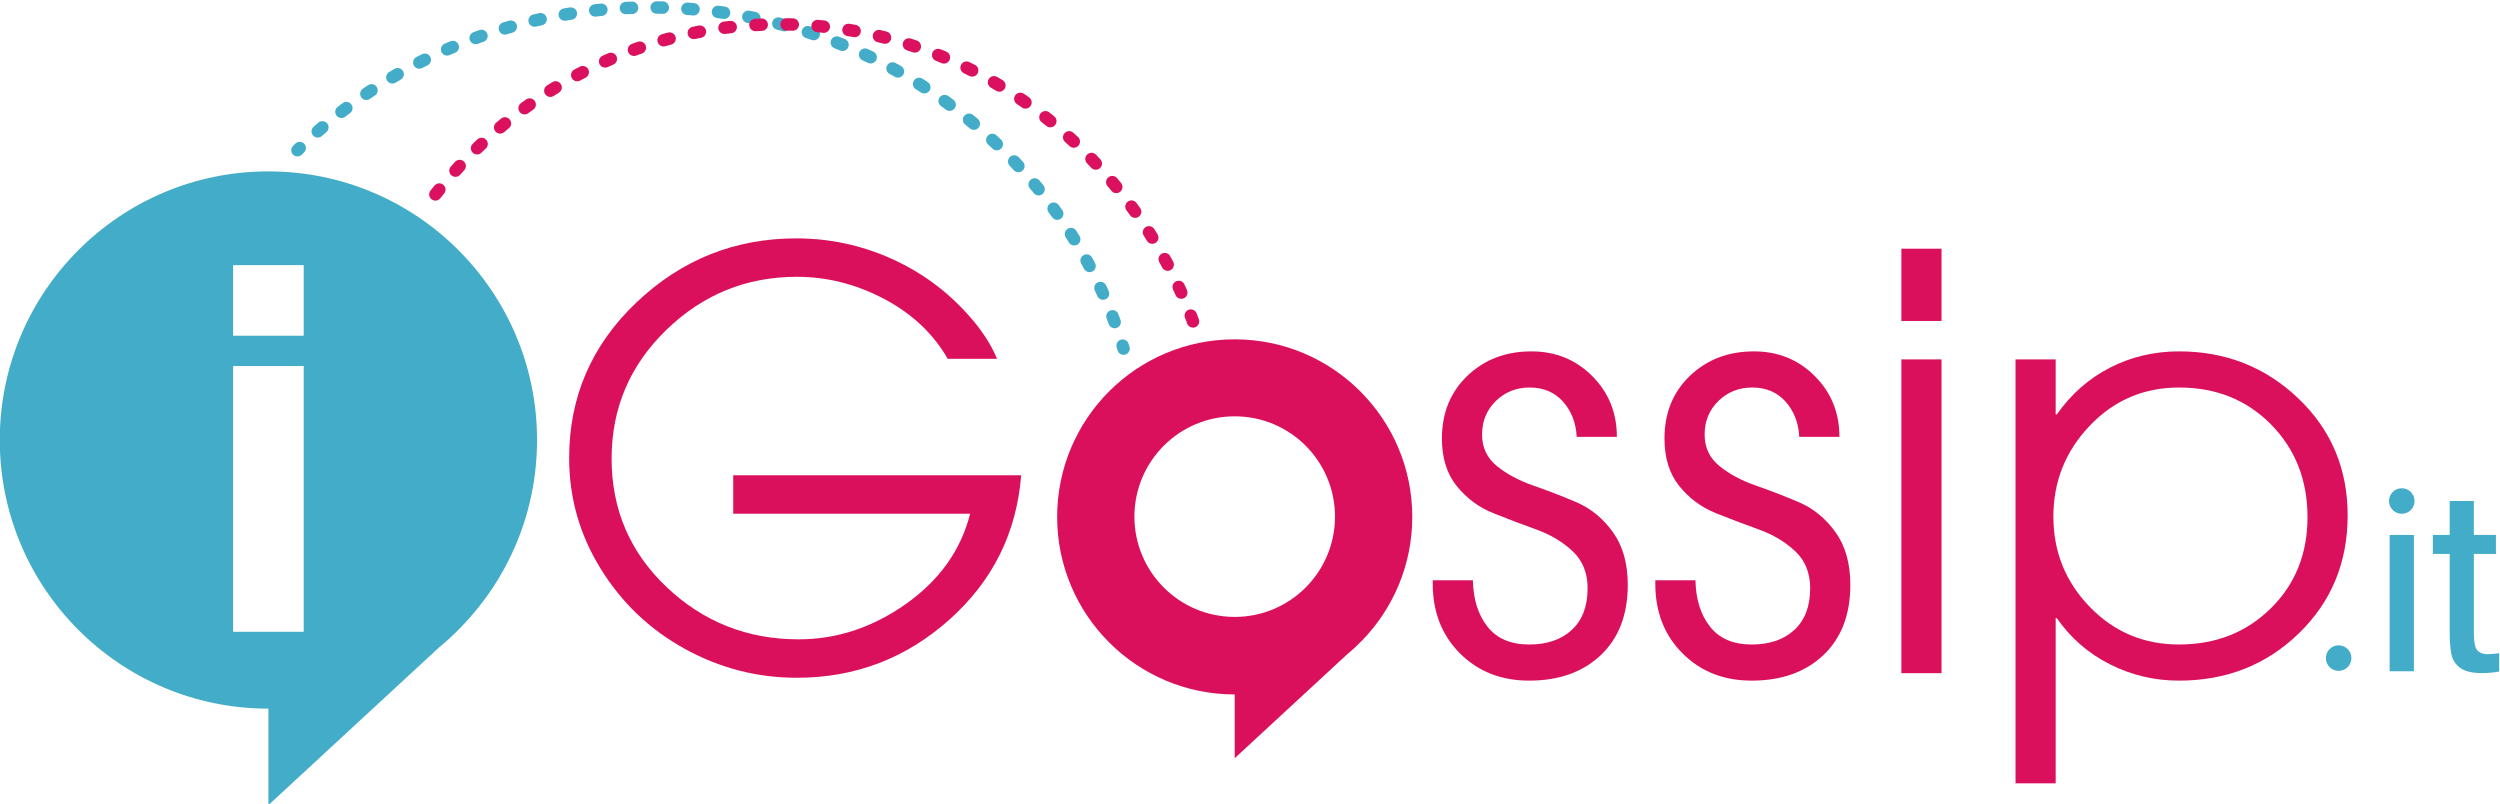 <?xml version="1.0" encoding="UTF-8" standalone="no"?>
<!-- Created with Inkscape (http://www.inkscape.org/) -->

<svg
   version="1.1"
   id="svg132"
   width="464.819"
   height="149.492"
   viewBox="0 0 464.819 149.492"
   xmlns="http://www.w3.org/2000/svg"
   xmlns:svg="http://www.w3.org/2000/svg">
  <defs
     id="defs136">
    <clipPath
       clipPathUnits="userSpaceOnUse"
       id="clipPath148">
      <path
         d="M 0,841.89 H 595.276 V 0 H 0 Z"
         id="path146" />
    </clipPath>
  </defs>
  <g
     id="g140"
     transform="matrix(1.333,0,0,-1.333,-164.441,949.194)">
    <g
       id="g142">
      <g
         id="g144"
         clip-path="url(#clipPath148)">
        <g
           id="g150"
           transform="translate(265.796,645.781)">
          <path
             d="m 0,0 c -0.64,-8.055 -3.988,-14.776 -10.042,-20.162 -6.054,-5.388 -13.135,-8.081 -21.242,-8.081 -5.548,0 -10.761,1.346 -15.642,4.04 -4.881,2.693 -8.788,6.413 -11.721,11.161 -2.935,4.748 -4.401,9.894 -4.401,15.442 0,8.534 3.133,15.775 9.402,21.723 6.266,5.946 13.693,8.92 22.282,8.92 4.64,0 9.068,-0.947 13.281,-2.84 4.214,-1.893 7.841,-4.574 10.882,-8.04 1.706,-1.921 2.987,-3.895 3.84,-5.921 h -6.881 c -2.027,3.52 -4.987,6.306 -8.881,8.361 -3.894,2.053 -7.948,3.08 -12.161,3.08 -7.041,0 -13.109,-2.468 -18.202,-7.401 -5.095,-4.934 -7.641,-10.921 -7.641,-17.962 0,-7.094 2.56,-13.069 7.681,-17.922 5.12,-4.854 11.254,-7.281 18.402,-7.281 5.333,0 10.334,1.653 15.002,4.961 4.667,3.306 7.641,7.493 8.921,12.561 H -40.165 V 0 Z"
             style="fill:#db105d;fill-opacity:1;fill-rule:nonzero;stroke:none"
             id="path152" />
        </g>
        <g
           id="g154"
           transform="translate(350.404,630.499)">
          <path
             d="m 0,0 c 0,-4.16 -1.254,-7.428 -3.76,-9.801 -2.509,-2.374 -5.841,-3.56 -10.002,-3.56 -3.893,0 -7.107,1.266 -9.641,3.8 -2.534,2.534 -3.8,5.773 -3.8,9.721 v 0.481 h 5.6 c 0.053,-2.668 0.734,-4.828 2.041,-6.481 1.306,-1.655 3.24,-2.481 5.8,-2.481 2.507,0 4.493,0.681 5.961,2.041 1.467,1.36 2.2,3.293 2.2,5.801 0,2.132 -0.694,3.853 -2.08,5.16 -1.387,1.306 -3.08,2.32 -5.081,3.04 -2,0.72 -4,1.48 -6.001,2.28 -2,0.801 -3.694,2.053 -5.08,3.761 -1.387,1.706 -2.08,3.92 -2.08,6.641 0,3.573 1.187,6.493 3.561,8.761 2.372,2.266 5.346,3.4 8.921,3.4 3.36,0 6.186,-1.147 8.48,-3.44 2.293,-2.294 3.441,-5.121 3.441,-8.481 h -5.601 c -0.108,1.973 -0.747,3.612 -1.92,4.92 -1.174,1.307 -2.721,1.96 -4.641,1.96 -1.867,0 -3.44,-0.627 -4.72,-1.88 -1.281,-1.253 -1.92,-2.814 -1.92,-4.68 0,-1.814 0.692,-3.281 2.08,-4.401 1.387,-1.12 3.08,-2.027 5.081,-2.72 1.999,-0.694 4,-1.467 6.001,-2.321 1.999,-0.853 3.692,-2.239 5.08,-4.16 C -0.693,5.441 0,2.987 0,0"
             style="fill:#db105d;fill-opacity:1;fill-rule:nonzero;stroke:none"
             id="path156" />
        </g>
        <g
           id="g158"
           transform="translate(381.447,630.499)">
          <path
             d="m 0,0 c 0,-4.16 -1.254,-7.428 -3.761,-9.801 -2.508,-2.374 -5.84,-3.56 -10.001,-3.56 -3.893,0 -7.107,1.266 -9.641,3.8 -2.534,2.534 -3.8,5.773 -3.8,9.721 v 0.481 h 5.6 c 0.053,-2.668 0.734,-4.828 2.041,-6.481 1.306,-1.655 3.24,-2.481 5.8,-2.481 2.507,0 4.493,0.681 5.961,2.041 1.467,1.36 2.2,3.293 2.2,5.801 0,2.132 -0.694,3.853 -2.08,5.16 -1.387,1.306 -3.08,2.32 -5.081,3.04 -2,0.72 -4,1.48 -6.001,2.28 -2,0.801 -3.694,2.053 -5.08,3.761 -1.387,1.706 -2.08,3.92 -2.08,6.641 0,3.573 1.186,6.493 3.561,8.761 2.372,2.266 5.346,3.4 8.921,3.4 3.36,0 6.186,-1.147 8.48,-3.44 2.293,-2.294 3.441,-5.121 3.441,-8.481 h -5.601 c -0.108,1.973 -0.747,3.612 -1.92,4.92 -1.174,1.307 -2.721,1.96 -4.641,1.96 -1.867,0 -3.44,-0.627 -4.72,-1.88 -1.281,-1.253 -1.92,-2.814 -1.92,-4.68 0,-1.814 0.692,-3.281 2.08,-4.401 1.387,-1.12 3.08,-2.027 5.081,-2.72 1.999,-0.694 4,-1.467 6.001,-2.321 1.999,-0.853 3.692,-2.239 5.08,-4.16 C -0.693,5.441 0,2.987 0,0"
             style="fill:#db105d;fill-opacity:1;fill-rule:nonzero;stroke:none"
             id="path160" />
        </g>
        <path
           d="m 394.167,618.179 h -5.601 v 43.765 h 5.601 z m 0,49.125 h -5.601 v 10.081 h 5.601 z"
           style="fill:#db105d;fill-opacity:1;fill-rule:nonzero;stroke:none"
           id="path162" />
        <g
           id="g164"
           transform="translate(445.214,639.941)">
          <path
             d="m 0,0 c 0,5.174 -1.695,9.481 -5.081,12.921 -3.389,3.441 -7.668,5.161 -12.842,5.161 -4.908,0 -9.055,-1.774 -12.441,-5.32 -3.388,-3.548 -5.081,-7.775 -5.081,-12.682 0,-4.908 1.693,-9.108 5.081,-12.601 3.386,-3.495 7.533,-5.241 12.441,-5.241 5.121,0 9.388,1.68 12.801,5.041 C -1.709,-9.361 0,-5.121 0,0 m 5.6,0.24 c 0,-6.56 -2.268,-12.041 -6.801,-16.442 -4.534,-4.4 -10.109,-6.601 -16.722,-6.601 -3.414,0 -6.628,0.76 -9.641,2.281 -3.014,1.52 -5.481,3.667 -7.401,6.441 h -0.16 v -23.044 h -5.601 v 59.127 h 5.601 v -7.681 h 0.16 c 1.973,2.827 4.441,5.001 7.401,6.521 2.96,1.521 6.173,2.281 9.641,2.281 6.507,0 12.054,-2.188 16.643,-6.561 C 3.306,12.188 5.6,6.747 5.6,0.24"
             style="fill:#db105d;fill-opacity:1;fill-rule:nonzero;stroke:none"
             id="path166" />
        </g>
        <path
           d="m 165.723,665.247 h -9.846 v 9.846 h 9.846 z m 0,-41.3 h -9.846 v 37.074 h 9.846 z m 32.546,26.753 c 0,20.694 -16.776,37.469 -37.469,37.469 -20.694,0 -37.469,-16.775 -37.469,-37.469 0,-20.693 16.775,-37.469 37.469,-37.469 v -13.454 l 23.752,21.947 c 1.108,0.909 2.158,1.885 3.154,2.914 l 0.008,0.007 -0.001,0.001 c 6.53,6.743 10.556,15.926 10.556,26.054"
           style="fill:#43acc8;fill-opacity:1;fill-rule:nonzero;stroke:none"
           id="path168" />
        <g
           id="g170"
           transform="translate(295.58,621.927)">
          <path
             d="M -5.2801028e-8,4.099 C -7.726,4.099 -13.989,10.362 -13.989,18.088 c 0,7.725 6.263,13.989 13.989,13.989 C 7.726,32.077 13.988,25.813 13.988,18.088 13.988,10.362 7.726,4.099 -5.2801028e-8,4.099 M 24.766,18.051 c 0,13.678 -11.088,24.766 -24.766,24.766 C -13.678,42.817 -24.766,31.729 -24.766,18.051 -24.766,4.373 -13.678,-6.715 -5.2801028e-8,-6.715 V -15.608 L 15.699,-1.102 c 0.733,0.601 1.427,1.246 2.085,1.927 l 0.005,0.004 C 22.104,5.287 24.766,11.356 24.766,18.051"
             style="fill:#db105d;fill-opacity:1;fill-rule:nonzero;stroke:none"
             id="path172" />
        </g>
        <g
           id="g174"
           transform="translate(164.851,691.122)">
          <path
             d="M 0,0 C 0.103,0.102 0.207,0.203 0.31,0.303"
             style="fill:none;stroke:#43acc9;stroke-width:1.735;stroke-linecap:round;stroke-linejoin:round;stroke-miterlimit:4;stroke-dasharray:none;stroke-opacity:1"
             id="path176" />
        </g>
        <g
           id="g178"
           transform="translate(167.678,693.751)">
          <path
             d="m 0,0 c 12.221,10.733 28.505,17.283 46.385,17.283 30.543,0 56.429,-19.112 65.361,-45.543"
             style="fill:none;stroke:#43acc9;stroke-width:1.735;stroke-linecap:round;stroke-linejoin:round;stroke-miterlimit:4;stroke-dasharray:0.858, 3.432;stroke-dashoffset:0;stroke-opacity:1"
             id="path180" />
        </g>
        <g
           id="g182"
           transform="translate(279.949,663.865)">
          <path
             d="M 0,0 C 0.042,-0.138 0.084,-0.277 0.126,-0.415"
             style="fill:none;stroke:#43acc9;stroke-width:1.735;stroke-linecap:round;stroke-linejoin:round;stroke-miterlimit:4;stroke-dasharray:none;stroke-opacity:1"
             id="path184" />
        </g>
        <g
           id="g186"
           transform="translate(184.093,684.96)">
          <path
             d="M 0,0 C 11.739,14.901 29.64,24.211 49.465,23.705 75.921,23.03 98.063,5.071 106.346,-19.629"
             style="fill:none;stroke:#db105e;stroke-width:1.735;stroke-linecap:round;stroke-linejoin:round;stroke-miterlimit:10;stroke-dasharray:0.868, 3.471;stroke-dashoffset:0;stroke-opacity:1"
             id="path188" />
        </g>
        <path
           d="m 460.057,618.445 h -3.388 v 19.015 h 3.388 z"
           style="fill:#43acc8;fill-opacity:1;fill-rule:nonzero;stroke:none"
           id="path190" />
        <g
           id="g192"
           transform="translate(460.144,642.191)">
          <path
             d="m 0,0 c 0,-0.984 -0.798,-1.781 -1.782,-1.781 -0.984,0 -1.781,0.797 -1.781,1.781 0,0.984 0.797,1.782 1.781,1.782 C -0.798,1.782 0,0.984 0,0"
             style="fill:#43acc8;fill-opacity:1;fill-rule:nonzero;stroke:none"
             id="path194" />
        </g>
        <g
           id="g196"
           transform="translate(451.338,620.282)">
          <path
             d="m 0,0 c 0,-0.984 -0.798,-1.781 -1.781,-1.781 -0.984,0 -1.782,0.797 -1.782,1.781 0,0.984 0.798,1.782 1.782,1.782 C -0.798,1.782 0,0.984 0,0"
             style="fill:#43acc8;fill-opacity:1;fill-rule:nonzero;stroke:none"
             id="path198" />
        </g>
        <g
           id="g200"
           transform="translate(471.945,618.409)">
          <path
             d="m 0,0 c -0.741,-0.144 -1.548,-0.215 -2.42,-0.215 -1.386,0 -2.4,0.248 -3.046,0.743 -0.645,0.496 -1.046,1.133 -1.201,1.91 C -6.822,3.213 -6.9,4.271 -6.9,5.609 V 16.398 H -9.248 V 19.05 H -6.9 v 4.732 h 3.369 V 19.05 h 3.083 V 16.398 H -3.531 V 5.43 c 0,-1.303 0.164,-2.13 0.493,-2.482 0.329,-0.352 0.78,-0.529 1.353,-0.529 0.585,0 1.148,0.048 1.685,0.144 z"
             style="fill:#43acc8;fill-opacity:1;fill-rule:nonzero;stroke:none"
             id="path202" />
        </g>
        <g
           id="g204"
           transform="translate(172.226,430.366)">
          <path
             d="m 0,0 c -0.334,-4.208 -2.083,-7.72 -5.247,-10.535 -3.163,-2.814 -6.862,-4.221 -11.098,-4.221 -2.899,0 -5.622,0.703 -8.172,2.11 -2.55,1.407 -4.592,3.351 -6.124,5.832 -1.533,2.48 -2.299,5.169 -2.299,8.068 0,4.458 1.636,8.242 4.911,11.349 3.275,3.107 7.155,4.661 11.642,4.661 2.425,0 4.738,-0.495 6.94,-1.484 2.201,-0.989 4.096,-2.39 5.685,-4.201 0.891,-1.003 1.56,-2.035 2.006,-3.093 h -3.595 c -1.059,1.839 -2.606,3.295 -4.64,4.368 -2.034,1.072 -4.153,1.609 -6.354,1.609 -3.678,0 -6.849,-1.289 -9.51,-3.866 -2.662,-2.578 -3.992,-5.706 -3.992,-9.385 0,-3.707 1.338,-6.828 4.013,-9.364 2.675,-2.536 5.88,-3.804 9.615,-3.804 2.786,0 5.399,0.864 7.838,2.592 2.438,1.728 3.992,3.915 4.66,6.563 H -20.985 V 0 Z"
             style="fill:#43acc8;fill-opacity:1;fill-rule:nonzero;stroke:none"
             id="path206" />
        </g>
        <g
           id="g208"
           transform="translate(216.431,422.382)">
          <path
             d="m 0,0 c 0,-2.174 -0.655,-3.881 -1.965,-5.121 -1.31,-1.24 -3.051,-1.86 -5.225,-1.86 -2.035,0 -3.714,0.662 -5.038,1.985 -1.323,1.325 -1.985,3.017 -1.985,5.079 v 0.252 h 2.926 c 0.028,-1.395 0.383,-2.523 1.066,-3.386 0.683,-0.865 1.693,-1.296 3.031,-1.296 1.31,0 2.347,0.355 3.114,1.065 0.766,0.711 1.15,1.721 1.15,3.032 0,1.114 -0.363,2.013 -1.087,2.695 -0.725,0.683 -1.609,1.213 -2.654,1.589 -1.046,0.376 -2.09,0.774 -3.136,1.191 -1.045,0.419 -1.93,1.073 -2.654,1.965 -0.726,0.892 -1.087,2.048 -1.087,3.47 0,1.866 0.62,3.392 1.86,4.577 1.24,1.184 2.794,1.777 4.661,1.777 1.756,0 3.232,-0.6 4.431,-1.798 1.198,-1.198 1.798,-2.675 1.798,-4.431 H -3.72 c -0.057,1.031 -0.391,1.888 -1.004,2.571 -0.613,0.683 -1.421,1.024 -2.424,1.024 -0.976,0 -1.798,-0.328 -2.467,-0.983 -0.669,-0.654 -1.003,-1.47 -1.003,-2.444 0,-0.948 0.362,-1.715 1.087,-2.3 C -8.807,8.068 -7.922,7.594 -6.876,7.232 -5.832,6.87 -4.787,6.465 -3.741,6.02 -2.696,5.574 -1.812,4.85 -1.087,3.846 -0.362,2.843 0,1.561 0,0"
             style="fill:#43acc8;fill-opacity:1;fill-rule:nonzero;stroke:none"
             id="path210" />
        </g>
        <g
           id="g212"
           transform="translate(232.65,422.382)">
          <path
             d="m 0,0 c 0,-2.174 -0.655,-3.881 -1.964,-5.121 -1.311,-1.24 -3.052,-1.86 -5.226,-1.86 -2.035,0 -3.714,0.662 -5.037,1.985 -1.324,1.325 -1.986,3.017 -1.986,5.079 v 0.252 h 2.926 c 0.028,-1.395 0.383,-2.523 1.066,-3.386 0.683,-0.865 1.693,-1.296 3.031,-1.296 1.31,0 2.348,0.355 3.114,1.065 0.766,0.711 1.15,1.721 1.15,3.032 0,1.114 -0.363,2.013 -1.087,2.695 -0.725,0.683 -1.609,1.213 -2.654,1.589 -1.045,0.376 -2.09,0.774 -3.136,1.191 -1.045,0.419 -1.93,1.073 -2.654,1.965 -0.725,0.892 -1.087,2.048 -1.087,3.47 0,1.866 0.62,3.392 1.86,4.577 1.24,1.184 2.794,1.777 4.661,1.777 1.756,0 3.233,-0.6 4.431,-1.798 1.198,-1.198 1.798,-2.675 1.798,-4.431 H -3.72 c -0.056,1.031 -0.391,1.888 -1.004,2.571 -0.613,0.683 -1.421,1.024 -2.424,1.024 -0.976,0 -1.797,-0.328 -2.466,-0.983 -0.669,-0.654 -1.004,-1.47 -1.004,-2.444 0,-0.948 0.362,-1.715 1.087,-2.3 0.724,-0.585 1.61,-1.059 2.655,-1.421 C -5.832,6.87 -4.786,6.465 -3.741,6.02 -2.696,5.574 -1.812,4.85 -1.086,3.846 -0.362,2.843 0,1.561 0,0"
             style="fill:#43acc8;fill-opacity:1;fill-rule:nonzero;stroke:none"
             id="path214" />
        </g>
        <path
           d="m 239.295,415.944 h -2.926 v 22.865 h 2.926 z m 0,25.666 h -2.926 v 5.267 h 2.926 z"
           style="fill:#43acc8;fill-opacity:1;fill-rule:nonzero;stroke:none"
           id="path216" />
        <g
           id="g218"
           transform="translate(265.966,427.314)">
          <path
             d="m 0,0 c 0,2.703 -0.885,4.954 -2.654,6.751 -1.771,1.798 -4.007,2.696 -6.71,2.696 -2.564,0 -4.731,-0.926 -6.5,-2.78 -1.77,-1.853 -2.655,-4.061 -2.655,-6.625 0,-2.564 0.885,-4.759 2.655,-6.584 1.769,-1.826 3.936,-2.738 6.5,-2.738 2.676,0 4.905,0.878 6.688,2.634 C -0.893,-4.891 0,-2.675 0,0 m 2.926,0.126 c 0,-3.428 -1.185,-6.292 -3.553,-8.591 -2.369,-2.299 -5.282,-3.449 -8.737,-3.449 -1.783,0 -3.463,0.398 -5.037,1.192 -1.575,0.794 -2.864,1.916 -3.867,3.365 h -0.084 v -12.039 h -2.926 v 30.892 h 2.926 V 7.482 h 0.084 c 1.031,1.477 2.32,2.614 3.867,3.408 1.547,0.794 3.225,1.191 5.037,1.191 3.4,0 6.298,-1.143 8.695,-3.428 C 1.728,6.368 2.926,3.525 2.926,0.126"
             style="fill:#43acc8;fill-opacity:1;fill-rule:nonzero;stroke:none"
             id="path220" />
        </g>
        <path
           d="m 119.941,440.536 h -5.145 v 5.145 h 5.145 z m 0,-21.578 h -5.145 v 19.37 h 5.145 z m 17.004,13.978 c 0,10.811 -8.765,19.576 -19.576,19.576 -10.812,0 -19.577,-8.765 -19.577,-19.576 0,-10.812 8.765,-19.577 19.577,-19.577 v -7.029 l 12.41,11.466 c 0.578,0.476 1.127,0.985 1.647,1.522 l 0.005,0.004 h -0.001 c 3.412,3.524 5.515,8.322 5.515,13.614"
           style="fill:#43acc8;fill-opacity:1;fill-rule:nonzero;stroke:none"
           id="path222" />
        <g
           id="g224"
           transform="translate(187.787,420.044)">
          <path
             d="m 0,0 c -4.037,0 -7.309,3.272 -7.309,7.309 0,4.036 3.272,7.308 7.309,7.308 4.037,0 7.309,-3.272 7.309,-7.308 C 7.309,3.272 4.037,0 0,0 m 12.939,7.29 c 0,7.146 -5.793,12.939 -12.939,12.939 -7.146,0 -12.939,-5.793 -12.939,-12.939 0,-7.147 5.793,-12.939 12.939,-12.939 v -4.647 l 8.203,7.579 c 0.382,0.314 0.745,0.651 1.089,1.006 l 0.002,0.003 c 2.255,2.329 3.645,5.5 3.645,8.998"
             style="fill:#43acc8;fill-opacity:1;fill-rule:nonzero;stroke:none"
             id="path226" />
        </g>
        <g
           id="g228"
           transform="translate(119.485,454.055)">
          <path
             d="M 0,0 C 0.054,0.053 0.107,0.106 0.162,0.158"
             style="fill:none;stroke:#43acc9;stroke-width:0.907;stroke-linecap:round;stroke-linejoin:round;stroke-miterlimit:4;stroke-dasharray:none;stroke-opacity:1"
             id="path230" />
        </g>
        <g
           id="g232"
           transform="translate(120.962,455.428)">
          <path
             d="m 0,0 c 6.385,5.608 14.893,9.03 24.235,9.03 15.955,0 29.479,-9.983 34.147,-23.79"
             style="fill:none;stroke:#43acc9;stroke-width:0.907;stroke-linecap:round;stroke-linejoin:round;stroke-miterlimit:4;stroke-dasharray:0.448, 1.793;stroke-dashoffset:0;stroke-opacity:1"
             id="path234" />
        </g>
        <g
           id="g236"
           transform="translate(179.621,439.812)">
          <path
             d="M 0,0 C 0.022,-0.071 0.044,-0.143 0.065,-0.214"
             style="fill:none;stroke:#43acc9;stroke-width:0.907;stroke-linecap:round;stroke-linejoin:round;stroke-miterlimit:4;stroke-dasharray:none;stroke-opacity:1"
             id="path238" />
        </g>
        <g
           id="g240"
           transform="translate(129.539,450.835)">
          <path
             d="M 0,0 C 6.133,7.786 15.486,12.65 25.844,12.385 39.667,12.033 51.235,2.65 55.563,-10.255"
             style="fill:none;stroke:#43abc6;stroke-width:0.907;stroke-linecap:round;stroke-linejoin:round;stroke-miterlimit:10;stroke-dasharray:0.453, 1.813;stroke-dashoffset:0;stroke-opacity:1"
             id="path242" />
        </g>
        <path
           d="m 273.721,416.083 h -1.77 v 9.935 h 1.77 z"
           style="fill:#43acc8;fill-opacity:1;fill-rule:nonzero;stroke:none"
           id="path244" />
        <g
           id="g246"
           transform="translate(273.767,428.49)">
          <path
             d="m 0,0 c 0,-0.514 -0.417,-0.931 -0.931,-0.931 -0.514,0 -0.93,0.417 -0.93,0.931 0,0.514 0.416,0.931 0.93,0.931 C -0.417,0.931 0,0.514 0,0"
             style="fill:#43acc8;fill-opacity:1;fill-rule:nonzero;stroke:none"
             id="path248" />
        </g>
        <g
           id="g250"
           transform="translate(269.166,417.043)">
          <path
             d="m 0,0 c 0,-0.514 -0.417,-0.931 -0.931,-0.931 -0.514,0 -0.931,0.417 -0.931,0.931 0,0.515 0.417,0.931 0.931,0.931 C -0.417,0.931 0,0.515 0,0"
             style="fill:#43acc8;fill-opacity:1;fill-rule:nonzero;stroke:none"
             id="path252" />
        </g>
        <g
           id="g254"
           transform="translate(279.932,416.065)">
          <path
             d="m 0,0 c -0.387,-0.074 -0.809,-0.112 -1.264,-0.112 -0.724,0 -1.255,0.13 -1.591,0.388 -0.338,0.259 -0.547,0.592 -0.628,0.997 -0.081,0.407 -0.122,0.958 -0.122,1.658 v 5.637 h -1.227 v 1.386 h 1.227 v 2.472 h 1.761 V 9.954 h 1.61 V 8.568 h -1.61 V 2.837 c 0,-0.68 0.085,-1.112 0.257,-1.297 0.172,-0.184 0.407,-0.275 0.707,-0.275 0.306,0 0.599,0.024 0.88,0.074 z"
             style="fill:#43acc8;fill-opacity:1;fill-rule:nonzero;stroke:none"
             id="path256" />
        </g>
        <g
           id="g258"
           transform="translate(389.777,430.366)">
          <path
             d="m 0,0 c -0.335,-4.208 -2.084,-7.72 -5.246,-10.535 -3.163,-2.814 -6.863,-4.221 -11.099,-4.221 -2.899,0 -5.623,0.703 -8.173,2.11 -2.549,1.407 -4.591,3.351 -6.124,5.832 -1.533,2.48 -2.298,5.169 -2.298,8.068 0,4.458 1.636,8.242 4.912,11.349 3.273,3.107 7.154,4.661 11.641,4.661 2.425,0 4.738,-0.495 6.94,-1.484 2.201,-0.989 4.096,-2.39 5.684,-4.201 0.892,-1.003 1.561,-2.035 2.007,-3.093 h -3.595 c -1.059,1.839 -2.606,3.295 -4.64,4.368 -2.034,1.072 -4.153,1.609 -6.354,1.609 -3.678,0 -6.849,-1.289 -9.51,-3.866 -2.662,-2.578 -3.993,-5.706 -3.993,-9.385 0,-3.707 1.338,-6.828 4.014,-9.364 2.675,-2.536 5.88,-3.804 9.614,-3.804 2.786,0 5.4,0.864 7.838,2.592 2.439,1.728 3.992,3.915 4.661,6.563 H -20.985 V 0 Z"
             style="fill:#db105d;fill-opacity:1;fill-rule:nonzero;stroke:none"
             id="path260" />
        </g>
        <g
           id="g262"
           transform="translate(433.982,422.382)">
          <path
             d="m 0,0 c 0,-2.174 -0.655,-3.881 -1.965,-5.121 -1.31,-1.24 -3.052,-1.86 -5.225,-1.86 -2.035,0 -3.714,0.662 -5.038,1.985 -1.324,1.325 -1.985,3.017 -1.985,5.079 v 0.252 h 2.926 c 0.027,-1.395 0.383,-2.523 1.066,-3.386 0.683,-0.865 1.693,-1.296 3.031,-1.296 1.309,0 2.347,0.355 3.114,1.065 0.766,0.711 1.149,1.721 1.149,3.032 0,1.114 -0.362,2.013 -1.087,2.696 -0.724,0.682 -1.608,1.212 -2.654,1.588 -1.045,0.376 -2.09,0.774 -3.135,1.191 -1.045,0.419 -1.93,1.073 -2.654,1.965 -0.726,0.892 -1.087,2.048 -1.087,3.47 0,1.866 0.619,3.392 1.86,4.577 1.24,1.184 2.793,1.777 4.661,1.777 1.755,0 3.232,-0.6 4.431,-1.798 1.197,-1.198 1.798,-2.675 1.798,-4.431 h -2.927 c -0.055,1.031 -0.39,1.888 -1.003,2.571 -0.613,0.683 -1.422,1.024 -2.424,1.024 -0.976,0 -1.798,-0.328 -2.467,-0.983 -0.669,-0.654 -1.003,-1.47 -1.003,-2.444 0,-0.948 0.362,-1.715 1.087,-2.3 C -8.807,8.068 -7.922,7.594 -6.877,7.232 -5.832,6.87 -4.787,6.465 -3.741,6.02 -2.696,5.574 -1.812,4.85 -1.087,3.846 -0.362,2.843 0,1.561 0,0"
             style="fill:#db105d;fill-opacity:1;fill-rule:nonzero;stroke:none"
             id="path264" />
        </g>
        <g
           id="g266"
           transform="translate(450.201,422.382)">
          <path
             d="m 0,0 c 0,-2.174 -0.655,-3.881 -1.965,-5.121 -1.31,-1.24 -3.052,-1.86 -5.224,-1.86 -2.036,0 -3.714,0.662 -5.039,1.985 -1.323,1.325 -1.985,3.017 -1.985,5.079 v 0.252 h 2.926 c 0.028,-1.395 0.384,-2.523 1.066,-3.386 0.683,-0.865 1.694,-1.296 3.032,-1.296 1.309,0 2.346,0.355 3.113,1.065 0.766,0.711 1.15,1.721 1.15,3.032 0,1.114 -0.363,2.013 -1.087,2.696 -0.725,0.682 -1.609,1.212 -2.655,1.588 -1.045,0.376 -2.09,0.774 -3.135,1.191 -1.045,0.419 -1.93,1.073 -2.654,1.965 -0.726,0.892 -1.087,2.048 -1.087,3.47 0,1.866 0.62,3.392 1.86,4.577 1.24,1.184 2.793,1.777 4.661,1.777 1.755,0 3.233,-0.6 4.431,-1.798 1.198,-1.198 1.798,-2.675 1.798,-4.431 h -2.927 c -0.055,1.031 -0.39,1.888 -1.003,2.571 -0.613,0.683 -1.422,1.024 -2.424,1.024 -0.976,0 -1.797,-0.328 -2.466,-0.983 -0.669,-0.654 -1.004,-1.47 -1.004,-2.444 0,-0.948 0.362,-1.715 1.087,-2.3 C -8.807,8.068 -7.922,7.594 -6.876,7.232 -5.832,6.87 -4.786,6.465 -3.741,6.02 -2.696,5.574 -1.812,4.85 -1.087,3.846 -0.362,2.843 0,1.561 0,0"
             style="fill:#db105d;fill-opacity:1;fill-rule:nonzero;stroke:none"
             id="path268" />
        </g>
        <path
           d="m 456.847,415.944 h -2.926 v 22.865 h 2.926 z m 0,25.666 h -2.926 v 5.267 h 2.926 z"
           style="fill:#db105d;fill-opacity:1;fill-rule:nonzero;stroke:none"
           id="path270" />
        <g
           id="g272"
           transform="translate(483.517,427.314)">
          <path
             d="m 0,0 c 0,2.703 -0.885,4.954 -2.654,6.751 -1.771,1.798 -4.006,2.696 -6.709,2.696 -2.565,0 -4.732,-0.926 -6.501,-2.78 -1.77,-1.853 -2.655,-4.061 -2.655,-6.625 0,-2.564 0.885,-4.759 2.655,-6.584 1.769,-1.826 3.936,-2.738 6.501,-2.738 2.676,0 4.904,0.878 6.688,2.634 C -0.892,-4.891 0,-2.675 0,0 m 2.926,0.126 c 0,-3.428 -1.185,-6.292 -3.553,-8.591 -2.369,-2.299 -5.281,-3.449 -8.736,-3.449 -1.784,0 -3.463,0.398 -5.037,1.192 -1.576,0.794 -2.865,1.916 -3.868,3.365 h -0.083 v -12.039 h -2.926 v 30.892 h 2.926 V 7.482 h 0.083 c 1.032,1.477 2.321,2.614 3.868,3.408 1.546,0.794 3.225,1.191 5.037,1.191 3.399,0 6.298,-1.143 8.694,-3.428 C 1.728,6.368 2.926,3.525 2.926,0.126"
             style="fill:#db105d;fill-opacity:1;fill-rule:nonzero;stroke:none"
             id="path274" />
        </g>
        <path
           d="m 337.492,440.536 h -5.145 v 5.144 h 5.145 z m 0,-21.578 h -5.145 v 19.37 h 5.145 z m 17.004,13.978 c 0,10.811 -8.765,19.576 -19.576,19.576 -10.812,0 -19.576,-8.765 -19.576,-19.576 0,-10.812 8.764,-19.577 19.576,-19.577 v -7.029 l 12.41,11.466 c 0.578,0.476 1.127,0.985 1.648,1.522 l 0.003,0.004 c 3.412,3.524 5.515,8.322 5.515,13.614"
           style="fill:#db105d;fill-opacity:1;fill-rule:nonzero;stroke:none"
           id="path276" />
        <g
           id="g278"
           transform="translate(405.338,420.044)">
          <path
             d="m 0,0 c -4.036,0 -7.309,3.272 -7.309,7.309 0,4.036 3.273,7.308 7.309,7.308 4.037,0 7.309,-3.272 7.309,-7.308 C 7.309,3.272 4.037,0 0,0 m 12.939,7.29 c 0,7.146 -5.793,12.939 -12.939,12.939 -7.146,0 -12.939,-5.793 -12.939,-12.939 0,-7.147 5.793,-12.939 12.939,-12.939 v -4.647 l 8.203,7.579 c 0.383,0.314 0.745,0.651 1.089,1.006 l 0.003,0.003 c 2.255,2.329 3.644,5.5 3.644,8.998"
             style="fill:#db105d;fill-opacity:1;fill-rule:nonzero;stroke:none"
             id="path280" />
        </g>
        <g
           id="g282"
           transform="translate(337.036,454.055)">
          <path
             d="M 0,0 C 0.054,0.053 0.108,0.106 0.162,0.158"
             style="fill:none;stroke:#db105b;stroke-width:0.907;stroke-linecap:round;stroke-linejoin:round;stroke-miterlimit:4;stroke-dasharray:none;stroke-opacity:1"
             id="path284" />
        </g>
        <g
           id="g286"
           transform="translate(338.514,455.428)">
          <path
             d="m 0,0 c 6.385,5.608 14.893,9.03 24.234,9.03 15.956,0 29.48,-9.983 34.148,-23.79"
             style="fill:none;stroke:#db105b;stroke-width:0.907;stroke-linecap:round;stroke-linejoin:round;stroke-miterlimit:4;stroke-dasharray:0.448, 1.793;stroke-dashoffset:0;stroke-opacity:1"
             id="path288" />
        </g>
        <g
           id="g290"
           transform="translate(397.172,439.812)">
          <path
             d="M 0,0 C 0.022,-0.071 0.044,-0.143 0.065,-0.214"
             style="fill:none;stroke:#db105b;stroke-width:0.907;stroke-linecap:round;stroke-linejoin:round;stroke-miterlimit:4;stroke-dasharray:none;stroke-opacity:1"
             id="path292" />
        </g>
        <g
           id="g294"
           transform="translate(347.09,450.835)">
          <path
             d="M 0,0 C 6.133,7.786 15.486,12.65 25.844,12.385 39.666,12.033 51.235,2.65 55.563,-10.255"
             style="fill:none;stroke:#db105e;stroke-width:0.907;stroke-linecap:round;stroke-linejoin:round;stroke-miterlimit:10;stroke-dasharray:0.453, 1.813;stroke-dashoffset:0;stroke-opacity:1"
             id="path296" />
        </g>
        <path
           d="m 491.271,416.083 h -1.77 v 9.935 h 1.77 z"
           style="fill:#db105b;fill-opacity:1;fill-rule:nonzero;stroke:none"
           id="path298" />
        <g
           id="g300"
           transform="translate(491.317,428.49)">
          <path
             d="m 0,0 c 0,-0.514 -0.416,-0.931 -0.931,-0.931 -0.513,0 -0.93,0.417 -0.93,0.931 0,0.514 0.417,0.931 0.93,0.931 C -0.416,0.931 0,0.514 0,0"
             style="fill:#db105b;fill-opacity:1;fill-rule:nonzero;stroke:none"
             id="path302" />
        </g>
        <g
           id="g304"
           transform="translate(486.717,417.043)">
          <path
             d="m 0,0 c 0,-0.514 -0.417,-0.931 -0.931,-0.931 -0.513,0 -0.93,0.417 -0.93,0.931 0,0.515 0.417,0.931 0.93,0.931 C -0.417,0.931 0,0.515 0,0"
             style="fill:#db105b;fill-opacity:1;fill-rule:nonzero;stroke:none"
             id="path306" />
        </g>
        <g
           id="g308"
           transform="translate(497.483,416.065)">
          <path
             d="m 0,0 c -0.387,-0.074 -0.809,-0.112 -1.264,-0.112 -0.724,0 -1.255,0.13 -1.591,0.388 -0.337,0.259 -0.547,0.592 -0.628,0.997 -0.081,0.407 -0.121,0.958 -0.121,1.658 v 5.637 h -1.228 v 1.386 h 1.228 v 2.472 h 1.759 V 9.954 h 1.611 V 8.568 H -1.845 V 2.837 c 0,-0.68 0.086,-1.112 0.258,-1.297 0.172,-0.184 0.407,-0.275 0.707,-0.275 0.306,0 0.6,0.024 0.88,0.074 z"
             style="fill:#db105b;fill-opacity:1;fill-rule:nonzero;stroke:none"
             id="path310" />
        </g>
        <g
           id="g312"
           transform="translate(172.226,326.488)">
          <path
             d="m 0,0 c -0.334,-4.208 -2.083,-7.72 -5.247,-10.534 -3.163,-2.815 -6.862,-4.222 -11.098,-4.222 -2.899,0 -5.622,0.703 -8.172,2.111 -2.55,1.407 -4.592,3.351 -6.124,5.832 -1.533,2.48 -2.299,5.168 -2.299,8.068 0,4.458 1.636,8.241 4.911,11.349 3.275,3.107 7.155,4.661 11.642,4.661 2.425,0 4.738,-0.495 6.94,-1.485 2.201,-0.989 4.096,-2.389 5.685,-4.201 0.891,-1.003 1.56,-2.034 2.006,-3.093 h -3.595 c -1.059,1.839 -2.606,3.295 -4.64,4.368 -2.034,1.073 -4.153,1.61 -6.354,1.61 -3.678,0 -6.849,-1.289 -9.51,-3.866 -2.662,-2.578 -3.992,-5.706 -3.992,-9.385 0,-3.707 1.338,-6.829 4.013,-9.364 2.675,-2.537 5.88,-3.804 9.615,-3.804 2.786,0 5.399,0.863 7.838,2.592 2.438,1.727 3.992,3.915 4.66,6.562 H -20.985 V 0 Z"
             style="fill:#1d1b1e;fill-opacity:1;fill-rule:nonzero;stroke:none"
             id="path314" />
        </g>
        <g
           id="g316"
           transform="translate(216.431,318.505)">
          <path
             d="m 0,0 c 0,-2.174 -0.655,-3.882 -1.965,-5.121 -1.31,-1.24 -3.051,-1.86 -5.225,-1.86 -2.035,0 -3.714,0.662 -5.038,1.985 -1.323,1.324 -1.985,3.017 -1.985,5.079 v 0.251 h 2.926 c 0.028,-1.394 0.383,-2.522 1.066,-3.386 0.683,-0.864 1.693,-1.296 3.031,-1.296 1.31,0 2.347,0.356 3.114,1.067 0.766,0.71 1.15,1.719 1.15,3.03 0,1.114 -0.363,2.013 -1.087,2.696 -0.725,0.683 -1.609,1.212 -2.654,1.588 -1.046,0.377 -2.09,0.774 -3.136,1.192 -1.045,0.419 -1.93,1.073 -2.654,1.964 -0.726,0.892 -1.087,2.049 -1.087,3.47 0,1.867 0.62,3.393 1.86,4.577 1.24,1.185 2.794,1.778 4.661,1.778 1.756,0 3.232,-0.6 4.431,-1.798 1.198,-1.198 1.798,-2.676 1.798,-4.431 H -3.72 c -0.057,1.03 -0.391,1.887 -1.004,2.57 -0.613,0.683 -1.421,1.025 -2.424,1.025 -0.976,0 -1.798,-0.328 -2.467,-0.983 -0.669,-0.655 -1.003,-1.47 -1.003,-2.445 0,-0.948 0.362,-1.714 1.087,-2.3 C -8.807,8.067 -7.922,7.594 -6.876,7.231 -5.832,6.869 -4.787,6.465 -3.741,6.02 -2.696,5.573 -1.812,4.849 -1.087,3.846 -0.362,2.842 0,1.561 0,0"
             style="fill:#1d1b1e;fill-opacity:1;fill-rule:nonzero;stroke:none"
             id="path318" />
        </g>
        <g
           id="g320"
           transform="translate(232.65,318.505)">
          <path
             d="m 0,0 c 0,-2.174 -0.655,-3.882 -1.964,-5.121 -1.311,-1.24 -3.052,-1.86 -5.226,-1.86 -2.035,0 -3.714,0.662 -5.037,1.985 -1.324,1.324 -1.986,3.017 -1.986,5.079 v 0.251 h 2.926 c 0.028,-1.394 0.383,-2.522 1.066,-3.386 0.683,-0.864 1.693,-1.296 3.031,-1.296 1.31,0 2.348,0.356 3.114,1.067 0.766,0.71 1.15,1.719 1.15,3.03 0,1.114 -0.363,2.013 -1.087,2.696 -0.725,0.683 -1.609,1.212 -2.654,1.588 -1.045,0.377 -2.09,0.774 -3.136,1.192 -1.045,0.419 -1.93,1.073 -2.654,1.964 -0.725,0.892 -1.087,2.049 -1.087,3.47 0,1.867 0.62,3.393 1.86,4.577 1.24,1.185 2.794,1.778 4.661,1.778 1.756,0 3.233,-0.6 4.431,-1.798 1.198,-1.198 1.798,-2.676 1.798,-4.431 H -3.72 c -0.056,1.03 -0.391,1.887 -1.004,2.57 -0.613,0.683 -1.421,1.025 -2.424,1.025 -0.976,0 -1.797,-0.328 -2.466,-0.983 -0.669,-0.655 -1.004,-1.47 -1.004,-2.445 0,-0.948 0.362,-1.714 1.087,-2.3 0.724,-0.585 1.61,-1.058 2.655,-1.421 C -5.832,6.869 -4.786,6.465 -3.741,6.02 -2.696,5.573 -1.812,4.849 -1.086,3.846 -0.362,2.842 0,1.561 0,0"
             style="fill:#1d1b1e;fill-opacity:1;fill-rule:nonzero;stroke:none"
             id="path322" />
        </g>
        <path
           d="m 239.295,312.068 h -2.926 v 22.865 h 2.926 z m 0,25.666 h -2.926 v 5.268 h 2.926 z"
           style="fill:#1d1b1e;fill-opacity:1;fill-rule:nonzero;stroke:none"
           id="path324" />
        <g
           id="g326"
           transform="translate(265.966,323.438)">
          <path
             d="m 0,0 c 0,2.703 -0.885,4.953 -2.654,6.751 -1.771,1.797 -4.007,2.696 -6.71,2.696 -2.564,0 -4.731,-0.926 -6.5,-2.78 -1.77,-1.854 -2.655,-4.062 -2.655,-6.625 0,-2.564 0.885,-4.76 2.655,-6.584 1.769,-1.826 3.936,-2.738 6.5,-2.738 2.676,0 4.905,0.878 6.688,2.634 C -0.893,-4.891 0,-2.676 0,0 m 2.926,0.125 c 0,-3.428 -1.185,-6.291 -3.553,-8.591 -2.369,-2.299 -5.282,-3.448 -8.737,-3.448 -1.783,0 -3.463,0.397 -5.037,1.191 -1.575,0.794 -2.864,1.916 -3.867,3.366 h -0.084 v -12.039 h -2.926 v 30.891 h 2.926 V 7.482 h 0.084 c 1.031,1.477 2.32,2.613 3.867,3.408 1.547,0.794 3.225,1.191 5.037,1.191 3.4,0 6.298,-1.143 8.695,-3.429 C 1.728,6.367 2.926,3.524 2.926,0.125"
             style="fill:#1d1b1e;fill-opacity:1;fill-rule:nonzero;stroke:none"
             id="path328" />
        </g>
        <path
           d="m 119.941,336.659 h -5.145 v 5.145 h 5.145 z m 0,-21.578 h -5.145 v 19.369 h 5.145 z m 17.004,13.978 c 0,10.811 -8.765,19.576 -19.576,19.576 -10.812,0 -19.577,-8.765 -19.577,-19.576 0,-10.812 8.765,-19.576 19.577,-19.576 v -7.03 l 12.41,11.466 c 0.578,0.476 1.127,0.985 1.647,1.523 l 0.005,0.003 -0.001,0.001 c 3.412,3.523 5.515,8.321 5.515,13.613"
           style="fill:#1d1b1e;fill-opacity:1;fill-rule:nonzero;stroke:none"
           id="path330" />
        <g
           id="g332"
           transform="translate(187.787,316.167)">
          <path
             d="m 0,0 c -4.037,0 -7.309,3.272 -7.309,7.309 0,4.037 3.272,7.308 7.309,7.308 4.037,0 7.309,-3.271 7.309,-7.308 C 7.309,3.272 4.037,0 0,0 m 12.939,7.289 c 0,7.147 -5.793,12.94 -12.939,12.94 -7.146,0 -12.939,-5.793 -12.939,-12.94 0,-7.145 5.793,-12.938 12.939,-12.938 v -4.647 l 8.203,7.579 c 0.382,0.314 0.745,0.651 1.089,1.006 l 0.002,0.003 c 2.255,2.329 3.645,5.5 3.645,8.997"
             style="fill:#1d1b1e;fill-opacity:1;fill-rule:nonzero;stroke:none"
             id="path334" />
        </g>
        <g
           id="g336"
           transform="translate(119.485,350.178)">
          <path
             d="M 0,0 C 0.054,0.053 0.107,0.105 0.162,0.158"
             style="fill:none;stroke:#1d1b1e;stroke-width:0.907;stroke-linecap:round;stroke-linejoin:round;stroke-miterlimit:4;stroke-dasharray:none;stroke-opacity:1"
             id="path338" />
        </g>
        <g
           id="g340"
           transform="translate(120.962,351.552)">
          <path
             d="m 0,0 c 6.385,5.607 14.893,9.029 24.235,9.029 15.955,0 29.479,-9.982 34.147,-23.789"
             style="fill:none;stroke:#1d1b1e;stroke-width:0.907;stroke-linecap:round;stroke-linejoin:round;stroke-miterlimit:4;stroke-dasharray:0.448, 1.793;stroke-dashoffset:0;stroke-opacity:1"
             id="path342" />
        </g>
        <g
           id="g344"
           transform="translate(179.621,335.935)">
          <path
             d="M 0,0 C 0.022,-0.071 0.044,-0.143 0.065,-0.214"
             style="fill:none;stroke:#1d1b1e;stroke-width:0.907;stroke-linecap:round;stroke-linejoin:round;stroke-miterlimit:4;stroke-dasharray:none;stroke-opacity:1"
             id="path346" />
        </g>
        <g
           id="g348"
           transform="translate(129.539,346.958)">
          <path
             d="M 0,0 C 6.133,7.785 15.486,12.649 25.844,12.386 39.667,12.032 51.235,2.649 55.563,-10.255"
             style="fill:none;stroke:#1d1b1e;stroke-width:0.907;stroke-linecap:round;stroke-linejoin:round;stroke-miterlimit:10;stroke-dasharray:0.453, 1.813;stroke-dashoffset:0;stroke-opacity:1"
             id="path350" />
        </g>
        <path
           d="m 273.721,312.206 h -1.77 v 9.935 h 1.77 z"
           style="fill:#1d1b1e;fill-opacity:1;fill-rule:nonzero;stroke:none"
           id="path352" />
        <g
           id="g354"
           transform="translate(273.767,324.613)">
          <path
             d="m 0,0 c 0,-0.515 -0.417,-0.931 -0.931,-0.931 -0.514,0 -0.93,0.416 -0.93,0.931 0,0.514 0.416,0.931 0.93,0.931 C -0.417,0.931 0,0.514 0,0"
             style="fill:#1d1b1e;fill-opacity:1;fill-rule:nonzero;stroke:none"
             id="path356" />
        </g>
        <g
           id="g358"
           transform="translate(269.166,313.166)">
          <path
             d="m 0,0 c 0,-0.514 -0.417,-0.931 -0.931,-0.931 -0.514,0 -0.931,0.417 -0.931,0.931 0,0.515 0.417,0.931 0.931,0.931 C -0.417,0.931 0,0.515 0,0"
             style="fill:#1d1b1e;fill-opacity:1;fill-rule:nonzero;stroke:none"
             id="path360" />
        </g>
        <g
           id="g362"
           transform="translate(279.932,312.188)">
          <path
             d="m 0,0 c -0.387,-0.074 -0.809,-0.112 -1.264,-0.112 -0.724,0 -1.255,0.13 -1.591,0.388 -0.338,0.259 -0.547,0.592 -0.628,0.997 -0.081,0.407 -0.122,0.958 -0.122,1.658 v 5.636 h -1.227 v 1.386 h 1.227 v 2.473 h 1.761 V 9.953 h 1.61 V 8.567 h -1.61 v -5.73 c 0,-0.68 0.085,-1.112 0.257,-1.297 0.172,-0.184 0.407,-0.275 0.707,-0.275 0.306,0 0.599,0.024 0.88,0.074 z"
             style="fill:#1d1b1e;fill-opacity:1;fill-rule:nonzero;stroke:none"
             id="path364" />
        </g>
        <g
           id="g366"
           transform="translate(389.777,326.488)">
          <path
             d="m 0,0 c -0.335,-4.208 -2.084,-7.72 -5.246,-10.534 -3.163,-2.815 -6.863,-4.222 -11.099,-4.222 -2.899,0 -5.623,0.703 -8.173,2.111 -2.549,1.407 -4.591,3.351 -6.124,5.832 -1.533,2.48 -2.298,5.168 -2.298,8.068 0,4.458 1.636,8.241 4.912,11.349 3.273,3.107 7.154,4.661 11.641,4.661 2.425,0 4.738,-0.495 6.94,-1.485 2.201,-0.989 4.096,-2.389 5.684,-4.201 0.892,-1.003 1.561,-2.034 2.007,-3.093 h -3.595 c -1.059,1.839 -2.606,3.295 -4.64,4.368 -2.034,1.073 -4.153,1.61 -6.354,1.61 -3.678,0 -6.849,-1.289 -9.51,-3.866 -2.662,-2.578 -3.993,-5.706 -3.993,-9.385 0,-3.707 1.338,-6.829 4.014,-9.364 2.675,-2.537 5.88,-3.804 9.614,-3.804 2.786,0 5.4,0.863 7.838,2.592 2.439,1.727 3.992,3.915 4.661,6.562 H -20.985 V 0 Z"
             style="fill:#c0c0c2;fill-opacity:1;fill-rule:nonzero;stroke:none"
             id="path368" />
        </g>
        <g
           id="g370"
           transform="translate(433.982,318.505)">
          <path
             d="m 0,0 c 0,-2.174 -0.655,-3.882 -1.965,-5.121 -1.31,-1.24 -3.052,-1.86 -5.225,-1.86 -2.035,0 -3.714,0.662 -5.038,1.985 -1.324,1.324 -1.985,3.017 -1.985,5.079 v 0.251 h 2.926 c 0.027,-1.394 0.383,-2.522 1.066,-3.386 0.683,-0.864 1.693,-1.296 3.031,-1.296 1.309,0 2.347,0.356 3.114,1.067 0.766,0.71 1.149,1.719 1.149,3.03 0,1.114 -0.362,2.013 -1.087,2.696 -0.724,0.683 -1.608,1.212 -2.654,1.588 -1.045,0.377 -2.09,0.774 -3.135,1.192 -1.045,0.419 -1.93,1.073 -2.654,1.964 -0.726,0.892 -1.087,2.049 -1.087,3.47 0,1.867 0.619,3.393 1.86,4.577 1.24,1.185 2.793,1.778 4.661,1.778 1.755,0 3.232,-0.6 4.431,-1.798 1.197,-1.198 1.798,-2.676 1.798,-4.431 h -2.927 c -0.055,1.03 -0.39,1.887 -1.003,2.57 -0.613,0.683 -1.422,1.025 -2.424,1.025 -0.976,0 -1.798,-0.328 -2.467,-0.983 -0.669,-0.655 -1.003,-1.47 -1.003,-2.445 0,-0.948 0.362,-1.714 1.087,-2.3 C -8.807,8.067 -7.922,7.594 -6.877,7.231 -5.832,6.869 -4.787,6.465 -3.741,6.02 -2.696,5.573 -1.812,4.849 -1.087,3.846 -0.362,2.842 0,1.561 0,0"
             style="fill:#c0c0c2;fill-opacity:1;fill-rule:nonzero;stroke:none"
             id="path372" />
        </g>
        <g
           id="g374"
           transform="translate(450.201,318.505)">
          <path
             d="m 0,0 c 0,-2.174 -0.655,-3.882 -1.965,-5.121 -1.31,-1.24 -3.052,-1.86 -5.224,-1.86 -2.036,0 -3.714,0.662 -5.039,1.985 -1.323,1.324 -1.985,3.017 -1.985,5.079 v 0.251 h 2.926 c 0.028,-1.394 0.384,-2.522 1.066,-3.386 0.683,-0.864 1.694,-1.296 3.032,-1.296 1.309,0 2.346,0.356 3.113,1.067 0.766,0.71 1.15,1.719 1.15,3.03 0,1.114 -0.363,2.013 -1.087,2.696 -0.725,0.683 -1.609,1.212 -2.655,1.588 -1.045,0.377 -2.09,0.774 -3.135,1.192 -1.045,0.419 -1.93,1.073 -2.654,1.964 -0.726,0.892 -1.087,2.049 -1.087,3.47 0,1.867 0.62,3.393 1.86,4.577 1.24,1.185 2.793,1.778 4.661,1.778 1.755,0 3.233,-0.6 4.431,-1.798 1.198,-1.198 1.798,-2.676 1.798,-4.431 h -2.927 c -0.055,1.03 -0.39,1.887 -1.003,2.57 -0.613,0.683 -1.422,1.025 -2.424,1.025 -0.976,0 -1.797,-0.328 -2.466,-0.983 -0.669,-0.655 -1.004,-1.47 -1.004,-2.445 0,-0.948 0.362,-1.714 1.087,-2.3 C -8.807,8.067 -7.922,7.594 -6.876,7.231 -5.832,6.869 -4.786,6.465 -3.741,6.02 -2.696,5.573 -1.812,4.849 -1.087,3.846 -0.362,2.842 0,1.561 0,0"
             style="fill:#c0c0c2;fill-opacity:1;fill-rule:nonzero;stroke:none"
             id="path376" />
        </g>
        <path
           d="m 456.847,312.068 h -2.926 v 22.865 h 2.926 z m 0,25.666 h -2.926 v 5.268 h 2.926 z"
           style="fill:#c0c0c2;fill-opacity:1;fill-rule:nonzero;stroke:none"
           id="path378" />
        <g
           id="g380"
           transform="translate(483.517,323.438)">
          <path
             d="m 0,0 c 0,2.703 -0.885,4.953 -2.654,6.751 -1.771,1.797 -4.006,2.696 -6.709,2.696 -2.565,0 -4.732,-0.926 -6.501,-2.78 -1.77,-1.854 -2.655,-4.062 -2.655,-6.625 0,-2.564 0.885,-4.76 2.655,-6.584 1.769,-1.826 3.936,-2.738 6.501,-2.738 2.676,0 4.904,0.878 6.688,2.634 C -0.892,-4.891 0,-2.676 0,0 m 2.926,0.125 c 0,-3.428 -1.185,-6.291 -3.553,-8.591 -2.369,-2.299 -5.281,-3.448 -8.736,-3.448 -1.784,0 -3.463,0.397 -5.037,1.191 -1.576,0.794 -2.865,1.916 -3.868,3.366 h -0.083 v -12.039 h -2.926 v 30.891 h 2.926 V 7.482 h 0.083 c 1.032,1.477 2.321,2.613 3.868,3.408 1.546,0.794 3.225,1.191 5.037,1.191 3.399,0 6.298,-1.143 8.694,-3.429 C 1.728,6.367 2.926,3.524 2.926,0.125"
             style="fill:#c0c0c2;fill-opacity:1;fill-rule:nonzero;stroke:none"
             id="path382" />
        </g>
        <path
           d="m 337.492,336.659 h -5.145 v 5.145 h 5.145 z m 0,-21.578 h -5.145 v 19.369 h 5.145 z m 17.004,13.978 c 0,10.811 -8.765,19.576 -19.576,19.576 -10.812,0 -19.576,-8.765 -19.576,-19.576 0,-10.812 8.764,-19.576 19.576,-19.576 v -7.03 l 12.41,11.466 c 0.578,0.476 1.127,0.985 1.648,1.523 l 0.003,0.003 v 0.001 c 3.412,3.523 5.515,8.321 5.515,13.613"
           style="fill:#c0c0c2;fill-opacity:1;fill-rule:nonzero;stroke:none"
           id="path384" />
        <g
           id="g386"
           transform="translate(405.338,316.167)">
          <path
             d="m 0,0 c -4.036,0 -7.309,3.272 -7.309,7.309 0,4.037 3.273,7.308 7.309,7.308 4.037,0 7.309,-3.271 7.309,-7.308 C 7.309,3.272 4.037,0 0,0 m 12.939,7.289 c 0,7.147 -5.793,12.94 -12.939,12.94 -7.146,0 -12.939,-5.793 -12.939,-12.94 0,-7.145 5.793,-12.938 12.939,-12.938 v -4.647 l 8.203,7.579 c 0.383,0.314 0.745,0.651 1.089,1.006 l 0.003,0.003 c 2.255,2.329 3.644,5.5 3.644,8.997"
             style="fill:#c0c0c2;fill-opacity:1;fill-rule:nonzero;stroke:none"
             id="path388" />
        </g>
        <g
           id="g390"
           transform="translate(337.036,350.178)">
          <path
             d="M 0,0 C 0.054,0.053 0.108,0.105 0.162,0.158"
             style="fill:none;stroke:#c0c0c2;stroke-width:0.907;stroke-linecap:round;stroke-linejoin:round;stroke-miterlimit:4;stroke-dasharray:none;stroke-opacity:1"
             id="path392" />
        </g>
        <g
           id="g394"
           transform="translate(338.514,351.552)">
          <path
             d="m 0,0 c 6.385,5.607 14.893,9.029 24.234,9.029 15.956,0 29.48,-9.982 34.148,-23.789"
             style="fill:none;stroke:#c0c0c2;stroke-width:0.907;stroke-linecap:round;stroke-linejoin:round;stroke-miterlimit:4;stroke-dasharray:0.448, 1.793;stroke-dashoffset:0;stroke-opacity:1"
             id="path396" />
        </g>
        <g
           id="g398"
           transform="translate(397.172,335.935)">
          <path
             d="M 0,0 C 0.022,-0.071 0.044,-0.143 0.065,-0.214"
             style="fill:none;stroke:#c0c0c2;stroke-width:0.907;stroke-linecap:round;stroke-linejoin:round;stroke-miterlimit:4;stroke-dasharray:none;stroke-opacity:1"
             id="path400" />
        </g>
        <g
           id="g402"
           transform="translate(347.09,346.958)">
          <path
             d="M 0,0 C 6.133,7.785 15.486,12.649 25.844,12.386 39.666,12.032 51.235,2.649 55.563,-10.255"
             style="fill:none;stroke:#c0c0c2;stroke-width:0.907;stroke-linecap:round;stroke-linejoin:round;stroke-miterlimit:10;stroke-dasharray:0.453, 1.813;stroke-dashoffset:0;stroke-opacity:1"
             id="path404" />
        </g>
        <path
           d="m 491.271,312.206 h -1.77 v 9.935 h 1.77 z"
           style="fill:#c0c0c2;fill-opacity:1;fill-rule:nonzero;stroke:none"
           id="path406" />
        <g
           id="g408"
           transform="translate(491.317,324.613)">
          <path
             d="m 0,0 c 0,-0.515 -0.416,-0.931 -0.931,-0.931 -0.513,0 -0.93,0.416 -0.93,0.931 0,0.514 0.417,0.931 0.93,0.931 C -0.416,0.931 0,0.514 0,0"
             style="fill:#c0c0c2;fill-opacity:1;fill-rule:nonzero;stroke:none"
             id="path410" />
        </g>
        <g
           id="g412"
           transform="translate(486.717,313.166)">
          <path
             d="m 0,0 c 0,-0.514 -0.417,-0.931 -0.931,-0.931 -0.513,0 -0.93,0.417 -0.93,0.931 0,0.515 0.417,0.931 0.93,0.931 C -0.417,0.931 0,0.515 0,0"
             style="fill:#c0c0c2;fill-opacity:1;fill-rule:nonzero;stroke:none"
             id="path414" />
        </g>
        <g
           id="g416"
           transform="translate(497.483,312.188)">
          <path
             d="m 0,0 c -0.387,-0.074 -0.809,-0.112 -1.264,-0.112 -0.724,0 -1.255,0.13 -1.591,0.388 -0.337,0.259 -0.547,0.592 -0.628,0.997 -0.081,0.407 -0.121,0.958 -0.121,1.658 v 5.636 h -1.228 v 1.386 h 1.228 v 2.473 h 1.759 V 9.953 h 1.611 V 8.567 h -1.611 v -5.73 c 0,-0.68 0.086,-1.112 0.258,-1.297 0.172,-0.184 0.407,-0.275 0.707,-0.275 0.306,0 0.6,0.024 0.88,0.074 z"
             style="fill:#c0c0c2;fill-opacity:1;fill-rule:nonzero;stroke:none"
             id="path418" />
        </g>
        <path
           d="m 168.896,108.939 h -66.618 v 66.618 h 66.618 z"
           style="fill:#43acc8;fill-opacity:1;fill-rule:nonzero;stroke:none"
           id="path420" />
        <path
           d="m 276.93,108.939 h -66.618 v 66.618 h 66.618 z"
           style="fill:#db105d;fill-opacity:1;fill-rule:nonzero;stroke:none"
           id="path422" />
        <path
           d="m 384.964,108.939 h -66.618 v 66.618 h 66.618 z"
           style="fill:#1d1c1f;fill-opacity:1;fill-rule:nonzero;stroke:none"
           id="path424" />
        <path
           d="M 492.998,108.939 H 426.38 v 66.618 h 66.618 z"
           style="fill:#c0c0c2;fill-opacity:1;fill-rule:nonzero;stroke:none"
           id="path426" />
        <g
           id="g428"
           transform="translate(118.215,89.207)">
          <path
             d="M 0,0 0.228,1.739 H -1.02 L -1.247,0 Z m -2.387,-3.059 0.312,2.351 H -3.058 V 0 h 1.091 l 0.228,1.739 h -1.032 v 0.707 h 1.14 l 0.312,2.291 h 0.695 L -0.923,2.446 H 0.324 L 0.636,4.737 H 1.343 L 1.043,2.446 H 2.027 V 1.739 H 0.936 L 0.72,0 H 1.751 V -0.708 H 0.612 L 0.3,-3.059 h -0.719 l 0.311,2.351 h -1.247 l -0.312,-2.351 z"
             style="fill:#231f20;fill-opacity:1;fill-rule:nonzero;stroke:none"
             id="path430" />
        </g>
        <g
           id="g432"
           transform="translate(122.164,90.011)">
          <path
             d="m 0,0 c 0,-2.027 0.624,-3.179 1.583,-3.179 1.08,0 1.595,1.26 1.595,3.25 C 3.178,1.99 2.687,3.25 1.595,3.25 0.671,3.25 0,2.122 0,0 m 4.233,0.119 c 0,-2.65 -0.983,-4.113 -2.71,-4.113 -1.523,0 -2.555,1.427 -2.579,4.006 0,2.614 1.128,4.053 2.711,4.053 1.643,0 2.578,-1.462 2.578,-3.946"
             style="fill:#231f20;fill-opacity:1;fill-rule:nonzero;stroke:none"
             id="path434" />
        </g>
        <g
           id="g436"
           transform="translate(128.32,90.011)">
          <path
             d="m 0,0 c 0,-2.027 0.624,-3.179 1.583,-3.179 1.08,0 1.595,1.26 1.595,3.25 C 3.178,1.99 2.687,3.25 1.595,3.25 0.671,3.25 0,2.122 0,0 m 4.233,0.119 c 0,-2.65 -0.983,-4.113 -2.71,-4.113 -1.523,0 -2.555,1.427 -2.579,4.006 0,2.614 1.128,4.053 2.711,4.053 1.643,0 2.578,-1.462 2.578,-3.946"
             style="fill:#231f20;fill-opacity:1;fill-rule:nonzero;stroke:none"
             id="path438" />
        </g>
        <g
           id="g440"
           transform="translate(136.922,89.111)">
          <path
             d="m 0,0 c -1.151,0.024 -2.458,-0.18 -2.458,-1.307 0,-0.683 0.456,-1.007 0.995,-1.007 0.755,0 1.235,0.479 1.403,0.971 C -0.024,-1.234 0,-1.115 0,-1.007 Z M 0.156,-2.962 0.072,-2.23 H 0.036 c -0.324,-0.457 -0.947,-0.864 -1.775,-0.864 -1.175,0 -1.775,0.827 -1.775,1.667 0,1.404 1.247,2.171 3.49,2.159 v 0.12 c 0,0.48 -0.132,1.343 -1.319,1.343 -0.54,0 -1.103,-0.168 -1.511,-0.431 l -0.24,0.695 c 0.48,0.312 1.175,0.516 1.907,0.516 1.775,0 2.207,-1.211 2.207,-2.374 V -1.57 c 0,-0.504 0.023,-0.996 0.096,-1.392 z"
             style="fill:#231f20;fill-opacity:1;fill-rule:nonzero;stroke:none"
             id="path442" />
        </g>
        <g
           id="g444"
           transform="translate(139.564,87.359)">
          <path
             d="m 0,0 c 0.3,-0.191 0.996,-0.491 1.727,-0.491 1.356,0 1.775,0.863 1.763,1.511 C 3.478,2.111 2.495,2.579 1.475,2.579 H 0.888 V 3.37 h 0.587 c 0.768,0 1.739,0.397 1.739,1.319 0,0.624 -0.396,1.176 -1.367,1.176 C 1.223,5.865 0.624,5.589 0.288,5.35 L 0.012,6.117 c 0.408,0.3 1.199,0.6 2.039,0.6 1.535,0 2.231,-0.911 2.231,-1.86 0,-0.803 -0.48,-1.487 -1.44,-1.835 V 2.999 c 0.96,-0.192 1.74,-0.912 1.74,-2.003 0,-1.247 -0.972,-2.339 -2.843,-2.339 -0.875,0 -1.643,0.276 -2.027,0.528 z"
             style="fill:#231f20;fill-opacity:1;fill-rule:nonzero;stroke:none"
             id="path446" />
        </g>
        <g
           id="g448"
           transform="translate(149.941,86.364)">
          <path
             d="m 0,0 c -0.276,-0.144 -0.888,-0.336 -1.667,-0.336 -1.751,0 -2.891,1.188 -2.891,2.963 0,1.787 1.224,3.082 3.119,3.082 0.624,0 1.175,-0.156 1.463,-0.3 l -0.24,-0.815 c -0.252,0.143 -0.647,0.275 -1.223,0.275 -1.332,0 -2.051,-0.983 -2.051,-2.194 0,-1.344 0.864,-2.171 2.015,-2.171 0.6,0 0.996,0.156 1.295,0.288 z"
             style="fill:#231f20;fill-opacity:1;fill-rule:nonzero;stroke:none"
             id="path450" />
        </g>
        <g
           id="g452"
           transform="translate(153.135,92.961)">
          <path
             d="M 0,0 H -0.024 L -1.379,-0.731 -1.583,0.071 0.12,0.983 h 0.9 V -6.812 H 0 Z"
             style="fill:#231f20;fill-opacity:1;fill-rule:nonzero;stroke:none"
             id="path454" />
        </g>
        <g
           id="g456"
           transform="translate(226.249,89.207)">
          <path
             d="M 0,0 0.228,1.739 H -1.02 L -1.247,0 Z m -2.387,-3.059 0.312,2.351 H -3.058 V 0 h 1.091 l 0.228,1.739 h -1.032 v 0.707 h 1.14 l 0.312,2.291 h 0.695 L -0.923,2.446 H 0.324 L 0.636,4.737 H 1.343 L 1.043,2.446 H 2.027 V 1.739 H 0.936 L 0.72,0 H 1.751 V -0.708 H 0.612 L 0.3,-3.059 h -0.719 l 0.311,2.351 h -1.247 l -0.312,-2.351 z"
             style="fill:#231f20;fill-opacity:1;fill-rule:nonzero;stroke:none"
             id="path458" />
        </g>
        <g
           id="g460"
           transform="translate(233.544,89.591)">
          <path
             d="m 0,0 c 0,0.132 -0.012,0.312 -0.048,0.443 -0.156,0.672 -0.732,1.224 -1.523,1.224 -1.092,0 -1.74,-0.96 -1.74,-2.243 0,-1.175 0.576,-2.147 1.716,-2.147 0.707,0 1.355,0.468 1.547,1.259 C -0.012,-1.319 0,-1.176 0,-1.008 Z m 1.055,5.073 v -7.016 c 0,-0.516 0.012,-1.104 0.048,-1.499 H 0.156 L 0.108,-2.435 H 0.084 c -0.324,-0.648 -1.032,-1.139 -1.979,-1.139 -1.403,0 -2.483,1.187 -2.483,2.95 -0.012,1.931 1.188,3.118 2.603,3.118 0.887,0 1.487,-0.42 1.751,-0.888 H 0 v 3.467 z"
             style="fill:#231f20;fill-opacity:1;fill-rule:nonzero;stroke:none"
             id="path462" />
        </g>
        <g
           id="g464"
           transform="translate(241.08,93.945)">
          <path
             d="m 0,0 v -0.695 l -3.395,-7.101 h -1.091 l 3.382,6.897 v 0.023 H -4.917 V 0 Z"
             style="fill:#231f20;fill-opacity:1;fill-rule:nonzero;stroke:none"
             id="path466" />
        </g>
        <g
           id="g468"
           transform="translate(243.122,90.011)">
          <path
             d="m 0,0 c 0,-2.027 0.624,-3.179 1.583,-3.179 1.08,0 1.595,1.26 1.595,3.25 C 3.178,1.99 2.687,3.25 1.595,3.25 0.671,3.25 0,2.122 0,0 m 4.233,0.119 c 0,-2.65 -0.983,-4.113 -2.71,-4.113 -1.523,0 -2.555,1.427 -2.579,4.006 0,2.614 1.128,4.053 2.711,4.053 1.643,0 2.578,-1.462 2.578,-3.946"
             style="fill:#231f20;fill-opacity:1;fill-rule:nonzero;stroke:none"
             id="path470" />
        </g>
        <g
           id="g472"
           transform="translate(249.278,90.011)">
          <path
             d="m 0,0 c 0,-2.027 0.624,-3.179 1.583,-3.179 1.08,0 1.595,1.26 1.595,3.25 C 3.178,1.99 2.687,3.25 1.595,3.25 0.671,3.25 0,2.122 0,0 m 4.233,0.119 c 0,-2.65 -0.983,-4.113 -2.71,-4.113 -1.523,0 -2.555,1.427 -2.579,4.006 0,2.614 1.128,4.053 2.711,4.053 1.643,0 2.578,-1.462 2.578,-3.946"
             style="fill:#231f20;fill-opacity:1;fill-rule:nonzero;stroke:none"
             id="path474" />
        </g>
        <g
           id="g476"
           transform="translate(259.14,93.057)">
          <path
             d="m 0,0 h -2.975 l -0.299,-2.003 c 0.179,0.024 0.347,0.048 0.635,0.048 0.6,0 1.2,-0.132 1.68,-0.42 0.611,-0.348 1.115,-1.02 1.115,-2.003 0,-1.522 -1.212,-2.662 -2.903,-2.662 -0.851,0 -1.571,0.24 -1.942,0.479 l 0.263,0.804 c 0.324,-0.191 0.96,-0.431 1.667,-0.431 0.996,0 1.847,0.647 1.847,1.691 -0.012,1.007 -0.683,1.726 -2.242,1.726 -0.444,0 -0.792,-0.047 -1.08,-0.083 L -3.73,0.888 H 0 Z"
             style="fill:#231f20;fill-opacity:1;fill-rule:nonzero;stroke:none"
             id="path478" />
        </g>
        <g
           id="g480"
           transform="translate(260.894,87.359)">
          <path
             d="m 0,0 c 0.3,-0.191 0.996,-0.491 1.727,-0.491 1.356,0 1.775,0.863 1.763,1.511 C 3.478,2.111 2.495,2.579 1.475,2.579 H 0.888 V 3.37 h 0.587 c 0.768,0 1.739,0.397 1.739,1.319 0,0.624 -0.396,1.176 -1.367,1.176 C 1.224,5.865 0.624,5.589 0.288,5.35 L 0.012,6.117 c 0.408,0.3 1.199,0.6 2.039,0.6 1.535,0 2.231,-0.911 2.231,-1.86 0,-0.803 -0.48,-1.487 -1.44,-1.835 V 2.999 c 0.96,-0.192 1.74,-0.912 1.74,-2.003 0,-1.247 -0.972,-2.339 -2.843,-2.339 -0.875,0 -1.643,0.276 -2.027,0.528 z"
             style="fill:#231f20;fill-opacity:1;fill-rule:nonzero;stroke:none"
             id="path482" />
        </g>
        <g
           id="g484"
           transform="translate(334.283,89.207)">
          <path
             d="M 0,0 0.228,1.739 H -1.02 L -1.247,0 Z m -2.387,-3.059 0.312,2.351 H -3.059 V 0 h 1.092 l 0.228,1.739 h -1.032 v 0.707 h 1.14 l 0.312,2.291 h 0.695 l -0.3,-2.291 H 0.323 L 0.636,4.737 H 1.343 L 1.043,2.446 H 2.026 V 1.739 H 0.936 L 0.72,0 H 1.751 V -0.708 H 0.611 L 0.3,-3.059 h -0.72 l 0.312,2.351 h -1.247 l -0.312,-2.351 z"
             style="fill:#231f20;fill-opacity:1;fill-rule:nonzero;stroke:none"
             id="path486" />
        </g>
        <g
           id="g488"
           transform="translate(337.284,86.149)">
          <path
             d="M 0,0 V 0.647 L 0.828,1.451 C 2.819,3.346 3.719,4.354 3.73,5.529 3.73,6.32 3.347,7.052 2.184,7.052 1.476,7.052 0.888,6.692 0.528,6.393 L 0.192,7.136 C 0.732,7.592 1.5,7.928 2.399,7.928 4.078,7.928 4.786,6.776 4.786,5.661 4.786,4.222 3.742,3.059 2.1,1.476 L 1.476,0.899 V 0.876 H 4.978 V 0 Z"
             style="fill:#231f20;fill-opacity:1;fill-rule:nonzero;stroke:none"
             id="path490" />
        </g>
        <g
           id="g492"
           transform="translate(345.731,92.961)">
          <path
             d="M 0,0 H -0.024 L -1.38,-0.731 -1.583,0.071 0.119,0.983 H 1.02 V -6.812 H 0 Z"
             style="fill:#231f20;fill-opacity:1;fill-rule:nonzero;stroke:none"
             id="path494" />
        </g>
        <g
           id="g496"
           transform="translate(349.596,86.149)">
          <path
             d="M 0,0 V 0.647 L 0.828,1.451 C 2.819,3.346 3.719,4.354 3.73,5.529 3.73,6.32 3.347,7.052 2.184,7.052 1.476,7.052 0.888,6.692 0.528,6.393 L 0.192,7.136 C 0.732,7.592 1.5,7.928 2.399,7.928 4.078,7.928 4.786,6.776 4.786,5.661 4.786,4.222 3.742,3.059 2.1,1.476 L 1.476,0.899 V 0.876 H 4.978 V 0 Z"
             style="fill:#231f20;fill-opacity:1;fill-rule:nonzero;stroke:none"
             id="path498" />
        </g>
        <g
           id="g500"
           transform="translate(356.7,90.011)">
          <path
             d="m 0,0 c 0,-2.027 0.623,-3.179 1.583,-3.179 1.079,0 1.595,1.26 1.595,3.25 C 3.178,1.99 2.687,3.25 1.595,3.25 0.671,3.25 0,2.122 0,0 m 4.233,0.119 c 0,-2.65 -0.983,-4.113 -2.711,-4.113 -1.522,0 -2.554,1.427 -2.578,4.006 0,2.614 1.127,4.053 2.71,4.053 1.644,0 2.579,-1.462 2.579,-3.946"
             style="fill:#231f20;fill-opacity:1;fill-rule:nonzero;stroke:none"
             id="path502" />
        </g>
        <g
           id="g504"
           transform="translate(364.199,92.961)">
          <path
             d="M 0,0 H -0.024 L -1.38,-0.731 -1.583,0.071 0.119,0.983 H 1.02 V -6.812 H 0 Z"
             style="fill:#231f20;fill-opacity:1;fill-rule:nonzero;stroke:none"
             id="path506" />
        </g>
        <g
           id="g508"
           transform="translate(368.508,86.149)">
          <path
             d="M 0,0 V 5.001 H -0.815 V 5.805 H 0 v 0.276 c 0,0.815 0.18,1.559 0.672,2.026 0.395,0.384 0.923,0.54 1.415,0.54 0.371,0 0.695,-0.084 0.899,-0.168 L 2.842,7.664 C 2.687,7.735 2.471,7.796 2.171,7.796 1.271,7.796 1.043,7.004 1.043,6.116 V 5.805 H 2.446 V 5.001 H 1.043 V 0 Z"
             style="fill:#231f20;fill-opacity:1;fill-rule:nonzero;stroke:none"
             id="path510" />
        </g>
        <g
           id="g512"
           transform="translate(442.317,89.207)">
          <path
             d="M 0,0 0.229,1.739 H -1.02 L -1.247,0 Z m -2.387,-3.059 0.313,2.351 H -3.058 V 0 h 1.091 l 0.229,1.739 h -1.033 v 0.707 h 1.14 l 0.312,2.291 h 0.696 l -0.3,-2.291 H 0.324 L 0.636,4.737 H 1.344 L 1.044,2.446 H 2.027 V 1.739 H 0.936 L 0.72,0 H 1.751 V -0.708 H 0.612 L 0.3,-3.059 h -0.719 l 0.312,2.351 h -1.247 l -0.313,-2.351 z"
             style="fill:#231f20;fill-opacity:1;fill-rule:nonzero;stroke:none"
             id="path514" />
        </g>
        <g
           id="g516"
           transform="translate(446.267,90.011)">
          <path
             d="m 0,0 c 0,-2.027 0.624,-3.179 1.583,-3.179 1.08,0 1.596,1.26 1.596,3.25 C 3.179,1.99 2.687,3.25 1.596,3.25 0.672,3.25 0,2.122 0,0 m 4.233,0.119 c 0,-2.65 -0.983,-4.113 -2.71,-4.113 -1.523,0 -2.554,1.427 -2.579,4.006 0,2.614 1.128,4.053 2.711,4.053 1.643,0 2.578,-1.462 2.578,-3.946"
             style="fill:#231f20;fill-opacity:1;fill-rule:nonzero;stroke:none"
             id="path518" />
        </g>
        <g
           id="g520"
           transform="translate(452.423,90.011)">
          <path
             d="m 0,0 c 0,-2.027 0.623,-3.179 1.583,-3.179 1.079,0 1.595,1.26 1.595,3.25 C 3.178,1.99 2.687,3.25 1.595,3.25 0.671,3.25 0,2.122 0,0 m 4.233,0.119 c 0,-2.65 -0.983,-4.113 -2.711,-4.113 -1.522,0 -2.554,1.427 -2.578,4.006 0,2.614 1.127,4.053 2.71,4.053 1.644,0 2.579,-1.462 2.579,-3.946"
             style="fill:#231f20;fill-opacity:1;fill-rule:nonzero;stroke:none"
             id="path522" />
        </g>
        <g
           id="g524"
           transform="translate(461.024,89.111)">
          <path
             d="m 0,0 c -1.151,0.024 -2.458,-0.18 -2.458,-1.307 0,-0.683 0.456,-1.007 0.995,-1.007 0.756,0 1.235,0.479 1.403,0.971 C -0.023,-1.234 0,-1.115 0,-1.007 Z M 0.156,-2.962 0.072,-2.23 H 0.036 c -0.323,-0.457 -0.947,-0.864 -1.774,-0.864 -1.176,0 -1.776,0.827 -1.776,1.667 0,1.404 1.247,2.171 3.491,2.159 v 0.12 c 0,0.48 -0.132,1.343 -1.32,1.343 -0.54,0 -1.103,-0.168 -1.511,-0.431 l -0.24,0.695 c 0.48,0.312 1.175,0.516 1.907,0.516 1.775,0 2.207,-1.211 2.207,-2.374 V -1.57 c 0,-0.504 0.024,-0.996 0.096,-1.392 z"
             style="fill:#231f20;fill-opacity:1;fill-rule:nonzero;stroke:none"
             id="path526" />
        </g>
        <g
           id="g528"
           transform="translate(463.667,87.359)">
          <path
             d="m 0,0 c 0.3,-0.191 0.995,-0.491 1.727,-0.491 1.355,0 1.775,0.863 1.763,1.511 C 3.478,2.111 2.494,2.579 1.475,2.579 H 0.888 V 3.37 h 0.587 c 0.767,0 1.739,0.397 1.739,1.319 0,0.624 -0.396,1.176 -1.367,1.176 C 1.223,5.865 0.623,5.589 0.288,5.35 L 0.012,6.117 c 0.408,0.3 1.199,0.6 2.039,0.6 1.535,0 2.23,-0.911 2.23,-1.86 C 4.281,4.054 3.802,3.37 2.842,3.022 V 2.999 c 0.96,-0.192 1.739,-0.912 1.739,-2.003 0,-1.247 -0.972,-2.339 -2.842,-2.339 -0.876,0 -1.643,0.276 -2.027,0.528 z"
             style="fill:#231f20;fill-opacity:1;fill-rule:nonzero;stroke:none"
             id="path530" />
        </g>
        <g
           id="g532"
           transform="translate(474.044,86.364)">
          <path
             d="m 0,0 c -0.275,-0.144 -0.888,-0.336 -1.667,-0.336 -1.751,0 -2.891,1.188 -2.891,2.963 0,1.787 1.224,3.082 3.12,3.082 0.623,0 1.174,-0.156 1.462,-0.3 l -0.24,-0.815 c -0.252,0.143 -0.647,0.275 -1.222,0.275 -1.333,0 -2.052,-0.983 -2.052,-2.194 0,-1.344 0.864,-2.171 2.015,-2.171 0.6,0 0.996,0.156 1.295,0.288 z"
             style="fill:#231f20;fill-opacity:1;fill-rule:nonzero;stroke:none"
             id="path534" />
        </g>
        <g
           id="g536"
           transform="translate(477.237,92.961)">
          <path
             d="M 0,0 H -0.023 L -1.379,-0.731 -1.583,0.071 0.12,0.983 h 0.9 V -6.812 H 0 Z"
             style="fill:#231f20;fill-opacity:1;fill-rule:nonzero;stroke:none"
             id="path538" />
        </g>
      </g>
    </g>
  </g>
</svg>
